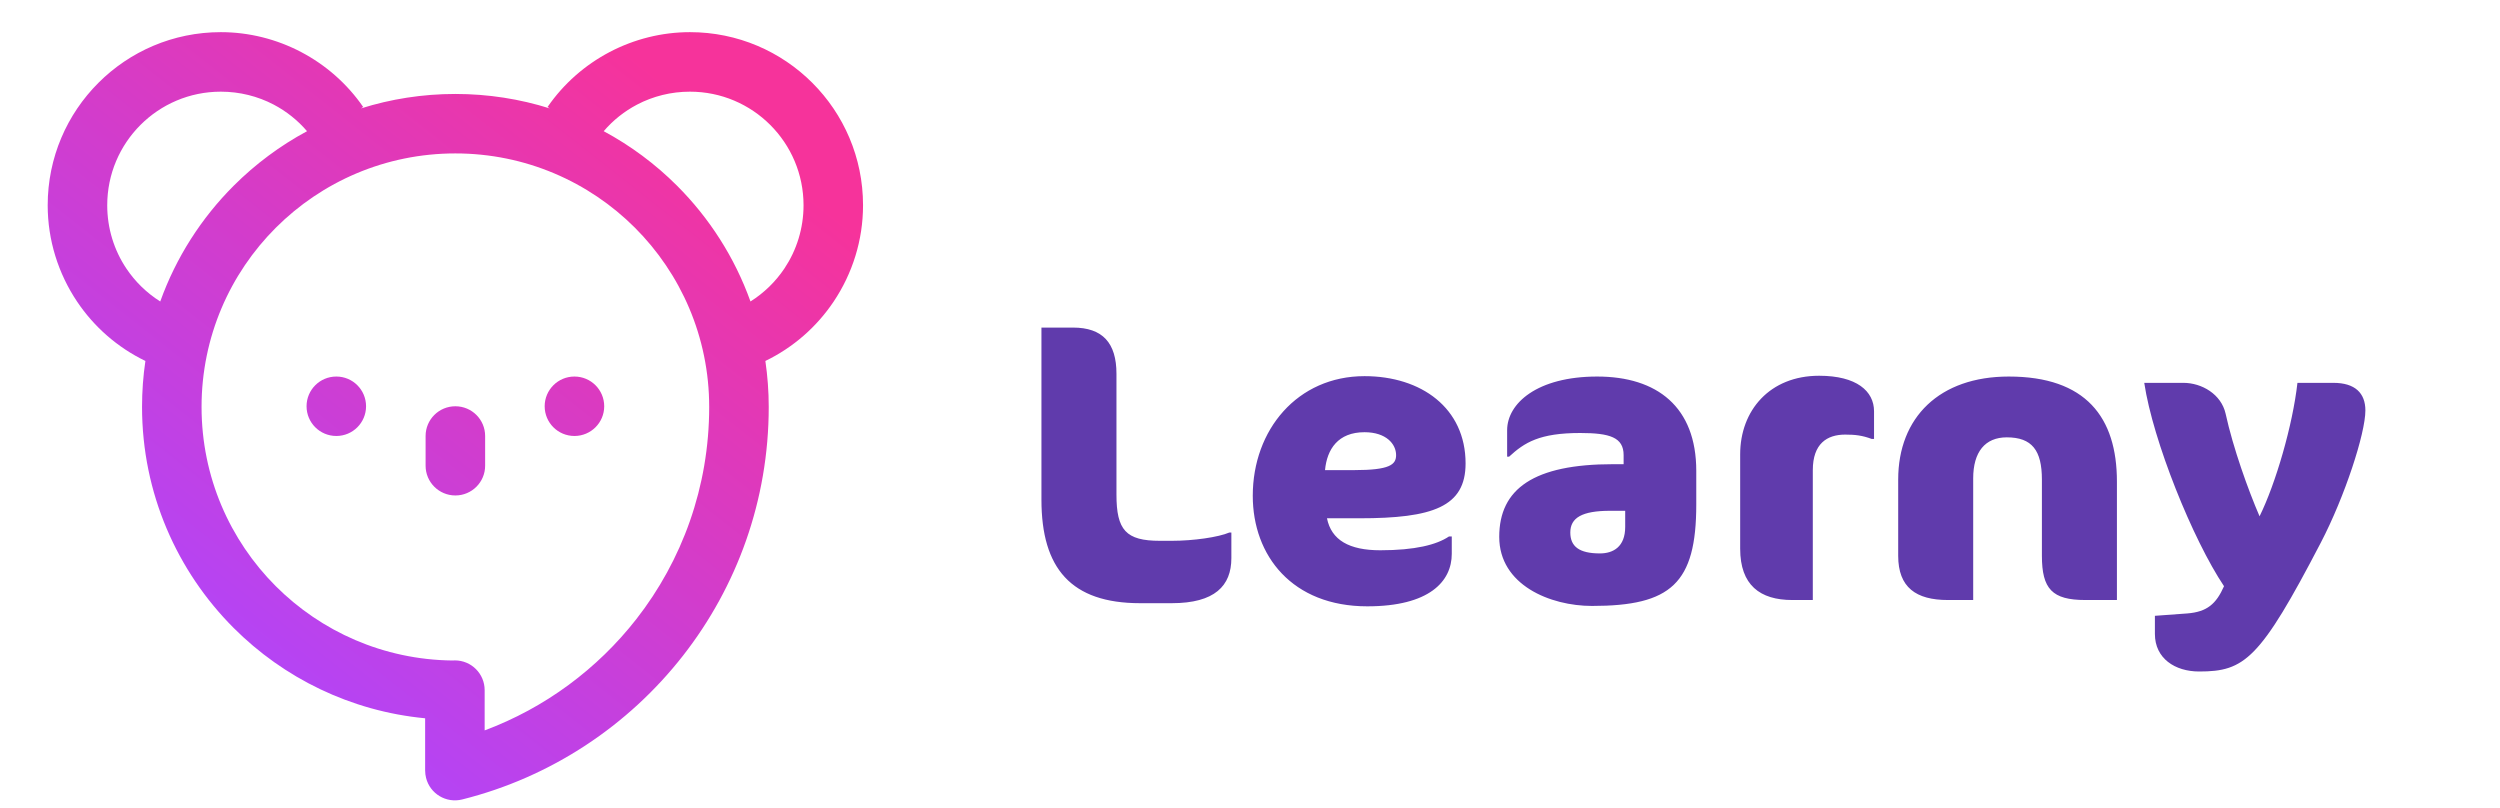 <svg width="130" height="42" viewBox="0 0 130 42" xmlns="http://www.w3.org/2000/svg">
<path d="M23.529 34.346C19.94 34.306 16.695 32.836 14.337 30.478C11.954 28.093 10.481 24.799 10.481 21.16C10.481 17.52 11.958 14.223 14.347 11.838C16.735 9.453 20.035 7.978 23.679 7.978C27.323 7.978 30.624 9.453 33.013 11.838C35.4 14.223 36.878 17.519 36.878 21.16C36.878 25.324 35.465 29.153 33.092 32.191C31.067 34.784 28.344 36.808 25.202 37.981V35.887C25.202 35.033 24.509 34.341 23.655 34.341C23.613 34.341 23.57 34.343 23.529 34.346ZM23.679 25.764C22.824 25.764 22.131 25.071 22.131 24.218V22.671C22.131 21.817 22.824 21.126 23.679 21.126C24.534 21.126 25.227 21.817 25.227 22.671V24.218C25.227 25.071 24.534 25.764 23.679 25.764ZM17.489 22.671C16.633 22.671 15.941 21.98 15.941 21.126C15.941 20.272 16.633 19.58 17.489 19.58C18.344 19.58 19.035 20.272 19.035 21.126C19.035 21.98 18.343 22.671 17.489 22.671ZM29.871 22.671C29.016 22.671 28.323 21.98 28.323 21.126C28.323 20.272 29.016 19.58 29.871 19.58C30.726 19.58 31.419 20.272 31.419 21.126C31.419 21.98 30.725 22.671 29.871 22.671ZM39.799 18.77C41.262 18.063 42.477 16.985 43.351 15.681C44.326 14.226 44.878 12.492 44.878 10.674C44.878 8.188 43.871 5.938 42.242 4.309C40.613 2.679 38.363 1.672 35.877 1.672C34.408 1.672 32.978 2.036 31.7 2.706C30.427 3.376 29.313 4.346 28.475 5.56L28.585 5.637C27.036 5.149 25.388 4.886 23.679 4.886C21.97 4.886 20.323 5.149 18.773 5.637L18.884 5.56C18.046 4.346 16.932 3.376 15.658 2.706C14.381 2.036 12.95 1.672 11.481 1.672C8.996 1.672 6.745 2.679 5.116 4.309C3.487 5.938 2.48 8.188 2.48 10.674C2.48 12.492 3.032 14.226 4.007 15.681C4.881 16.985 6.098 18.063 7.561 18.77C7.445 19.55 7.386 20.348 7.386 21.16C7.386 25.643 9.206 29.706 12.149 32.652C14.749 35.254 18.23 36.98 22.107 37.351V40.075H22.108C22.108 40.198 22.124 40.325 22.155 40.449C22.362 41.277 23.201 41.779 24.03 41.573C28.654 40.417 32.676 37.732 35.522 34.087C38.312 30.515 39.974 26.028 39.974 21.16C39.974 20.348 39.913 19.55 39.799 18.77ZM31.393 6.822C31.883 6.249 32.474 5.782 33.128 5.439C33.957 5.004 34.898 4.767 35.877 4.767C37.509 4.767 38.985 5.428 40.054 6.497C41.123 7.566 41.784 9.042 41.784 10.674C41.784 11.877 41.423 13.015 40.788 13.964C40.331 14.645 39.733 15.231 39.025 15.677C38.205 13.389 36.888 11.337 35.201 9.652C34.082 8.534 32.799 7.578 31.393 6.822ZM15.966 6.822C14.56 7.578 13.278 8.534 12.158 9.652C10.472 11.337 9.153 13.389 8.333 15.677C7.625 15.231 7.027 14.645 6.571 13.964C5.935 13.015 5.576 11.877 5.576 10.674C5.576 9.042 6.236 7.566 7.305 6.497C8.373 5.428 9.85 4.767 11.481 4.767C12.46 4.767 13.402 5.004 14.232 5.439C14.884 5.782 15.475 6.249 15.966 6.822Z" fill="url(#paint0_linear_3998_2865)"/>
<path d="M64.031 29.024V27.69H63.929C63.354 27.936 62.059 28.122 60.93 28.122H60.315C58.549 28.122 58.056 27.567 58.056 25.719V19.436C58.056 17.835 57.338 17.034 55.797 17.034H54.155V25.986C54.155 29.558 55.696 31.366 59.288 31.366H60.93C63.168 31.366 64.031 30.462 64.031 29.024ZM76.21 24.097C76.21 21.223 73.912 19.56 70.954 19.56C67.464 19.56 65.144 22.352 65.144 25.78C65.144 28.902 67.197 31.529 71.098 31.529C74.322 31.529 75.492 30.236 75.492 28.799V27.895H75.348C74.712 28.327 73.583 28.614 71.775 28.614C70.153 28.614 69.23 28.081 69.003 26.951H70.687C74.507 26.951 76.21 26.356 76.21 24.097ZM72.597 23.666C72.597 24.159 72.269 24.446 70.42 24.446H68.901C69.003 23.358 69.578 22.475 70.954 22.475C72.083 22.475 72.597 23.091 72.597 23.666ZM88.206 26.232V24.487C88.206 21.161 86.172 19.58 83.052 19.58C79.932 19.58 78.371 20.977 78.371 22.372V23.747H78.473C79.275 23.009 80.055 22.516 82.169 22.516C83.709 22.516 84.428 22.742 84.428 23.666V24.138H83.874C79.767 24.138 77.96 25.411 77.96 27.916C77.96 30.421 80.609 31.509 82.785 31.509C86.892 31.509 88.206 30.338 88.206 26.232ZM84.51 27.402C84.51 28.429 83.894 28.778 83.195 28.778C82.107 28.778 81.656 28.408 81.656 27.69C81.656 26.931 82.252 26.561 83.729 26.561H84.51V27.402ZM97.45 22.824V21.387C97.45 20.34 96.546 19.539 94.595 19.539C92.028 19.539 90.489 21.345 90.489 23.625V28.532C90.489 30.421 91.515 31.201 93.199 31.201H94.266V24.446C94.266 23.07 95.006 22.599 95.95 22.599C96.463 22.599 96.833 22.64 97.326 22.824H97.45ZM110.08 31.201V25.042C110.08 21.695 108.459 19.58 104.455 19.58C100.862 19.58 98.706 21.695 98.706 24.939V28.902C98.706 30.544 99.629 31.201 101.293 31.201H102.606V24.877C102.606 23.501 103.223 22.742 104.352 22.742C105.666 22.742 106.179 23.42 106.179 24.939V28.902C106.179 30.626 106.713 31.201 108.438 31.201H110.08ZM123 21.345C123 20.443 122.465 19.908 121.337 19.908H119.467C119.221 22.105 118.338 25.144 117.497 26.848C116.902 25.472 116.122 23.296 115.731 21.509C115.505 20.503 114.499 19.908 113.534 19.908H111.501C111.953 22.926 114.027 28.06 115.649 30.483C115.239 31.407 114.767 31.817 113.739 31.899L112.055 32.022V32.967C112.055 34.24 113.103 34.918 114.355 34.918C116.716 34.918 117.517 34.301 120.679 28.224C121.931 25.822 123 22.537 123 21.345Z" fill="#603BAC"/>
<defs>
<linearGradient id="paint0_linear_3998_2865" x1="7.747" y1="35.132" x2="33.03" y2="2.981" gradientUnits="userSpaceOnUse">
<stop stop-color="#AD46FF"/>
<stop offset="1" stop-color="#F6339B"/>
</linearGradient>
</defs>
</svg>
